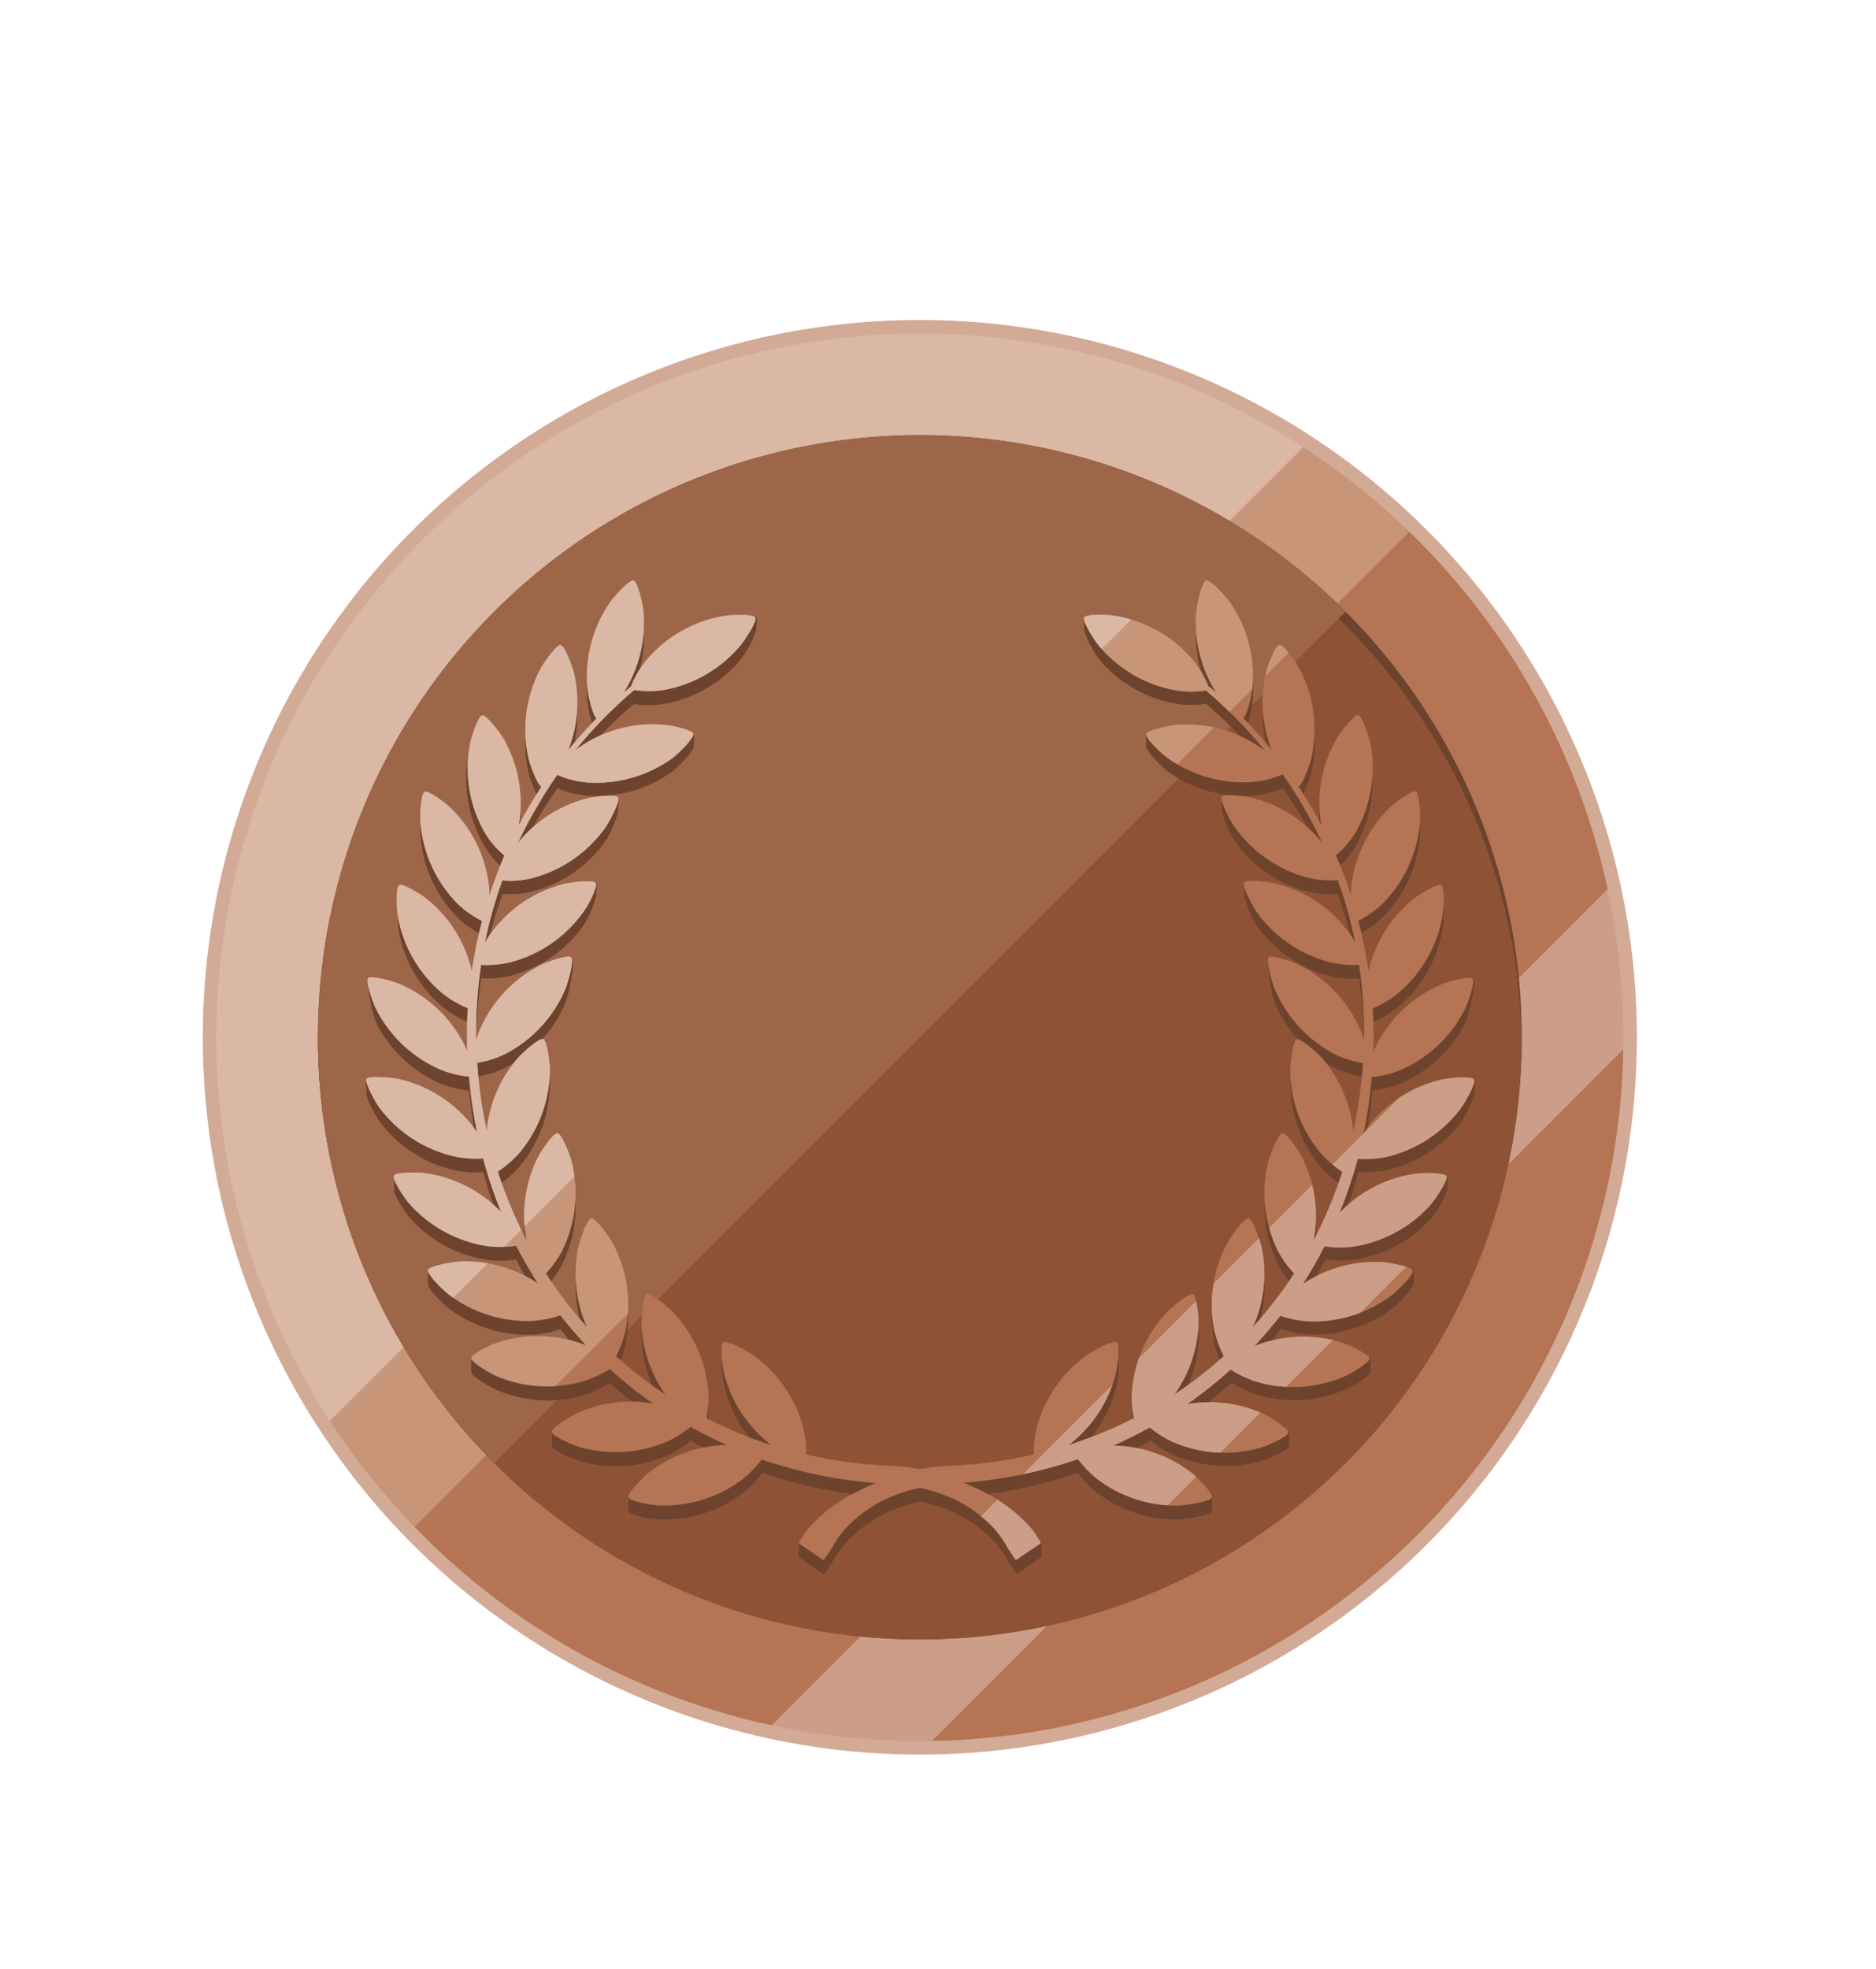 <svg xmlns="http://www.w3.org/2000/svg" xmlns:xlink="http://www.w3.org/1999/xlink" viewBox="16 0 248.55 260.8"><defs><style>.cls-1,.cls-14,.cls-2{fill:none;}.cls-1{clip-rule:evenodd;}.cls-10,.cls-11,.cls-13,.cls-2,.cls-3,.cls-5,.cls-6,.cls-7,.cls-8{fill-rule:evenodd;}.cls-2{clip-path:url(#clip-path);}.cls-3{fill:#b57453;}.cls-4{clip-path:url(#clip-path-2);}.cls-5{fill:#c99578;}.cls-6{fill:#cc9e87;}.cls-7{fill:#dab8a5;}.cls-8{fill:#6d432e;}.cls-9{clip-path:url(#clip-path-3);}.cls-10{fill:#8e5336;}.cls-11{fill:#9d6649;}.cls-12{clip-path:url(#clip-path-5);}.cls-13{fill:#d2aa95;}</style><clipPath id="clip-path"><path class="cls-1" d="M100,22.09a79.75,79.75,0,1,1-79.75,79.75A79.78,79.78,0,0,1,100,22.09Z"/></clipPath><clipPath id="clip-path-2" transform="translate(37.87 37.38)"><path class="cls-1" d="M100,5.89A94.11,94.11,0,1,1,5.89,100,94.16,94.16,0,0,1,100,5.89Z"/></clipPath><clipPath id="clip-path-3" transform="translate(37.87 37.38)"><path class="cls-1" d="M100,20.25A79.75,79.75,0,1,1,20.25,100,79.78,79.78,0,0,1,100,20.25Z"/></clipPath><clipPath id="clip-path-5" transform="translate(37.87 37.38)"><path class="cls-1" d="M139.28,54.35a17.11,17.11,0,0,1-2.63-10.87c.08-.92.74-3.88,1.29-4s2.58,2.11,3.11,2.86a17.16,17.16,0,0,1,3,11.46c-.07.85-.66,3.5-1.18,3.95q2,2,3.75,4.21a17.18,17.18,0,0,1-.79-10.11c.2-.89,1.23-3.75,1.79-3.82s2.3,2.42,2.72,3.23A17.21,17.21,0,0,1,151.88,63c-.19.85-1.13,3.48-1.71,3.79q1.62,2.46,3,5.09a17.21,17.21,0,0,1,2.06-11.43c.45-.8,2.28-3.22,2.84-3.12s1.48,3,1.64,3.89a17.18,17.18,0,0,1-2,11.68,12.33,12.33,0,0,1-2.58,3c.75,1.73,1.42,3.51,2,5.32,0-.33,0-.6,0-.79a17.24,17.24,0,0,1,5-10.72c.65-.65,3.06-2.49,3.57-2.25s.63,3.27.55,4.18a17.29,17.29,0,0,1-5,10.73,13.24,13.24,0,0,1-3.16,2.2,61,61,0,0,1,1.35,6.67,17.18,17.18,0,0,1,5.86-9.48c.71-.58,3.27-2.2,3.77-1.91s.32,3.32.15,4.22a17.19,17.19,0,0,1-6,10.21A13.55,13.55,0,0,1,160,96.19c.07,1.14.11,2.29.12,3.44,0,.76,0,1.52,0,2.27.14-.36.27-.67.37-.86A17.2,17.2,0,0,1,169.09,93c.84-.36,3.76-1.18,4.15-.76s-.64,3.27-1.05,4.09a17.23,17.23,0,0,1-8.67,8.08,13.86,13.86,0,0,1-3.65.87,63.68,63.68,0,0,1-1.06,7.4c.17-.28.32-.5.43-.65a17.21,17.21,0,0,1,9.95-6.44c.89-.21,3.91-.5,4.22,0s-1.2,3.11-1.75,3.84a17.16,17.16,0,0,1-9.95,6.44,14,14,0,0,1-3.7.24,60.29,60.29,0,0,1-2.4,7.13,17.19,17.19,0,0,1,9.95-5.16c.9-.14,3.93-.2,4.21.3s-1.43,3-2,3.69a17.25,17.25,0,0,1-10.41,5.67,14,14,0,0,1-3.75-.06,56.21,56.21,0,0,1-2.87,5,17.22,17.22,0,0,1,10.49-2.91c.91.05,3.9.58,4.07,1.13s-2,2.66-2.73,3.22a17.14,17.14,0,0,1-11.32,3.49,14.74,14.74,0,0,1-3.5-.72c-1.05,1.35-2.15,2.64-3.32,3.89l-.1.11a17.16,17.16,0,0,1,11.59-.45c.87.27,3.63,1.54,3.66,2.1s-2.6,2.09-3.45,2.44a17.23,17.23,0,0,1-11.84.55,15.2,15.2,0,0,1-3.12-1.52,57.55,57.55,0,0,1-5.72,4.57,17.24,17.24,0,0,1,10,1.26c.84.37,3.43,2,3.39,2.52s-2.83,1.77-3.71,2a17.26,17.26,0,0,1-11.82-.85,15.55,15.55,0,0,1-2.86-1.83q-2.35,1.31-4.83,2.4A17.29,17.29,0,0,1,136,157.68c.72.56,2.86,2.71,2.68,3.26s-3.16,1-4.08,1.07a17.24,17.24,0,0,1-11.28-3.64,15.26,15.26,0,0,1-2.38-2.5A61.86,61.86,0,0,1,105.86,159l.25.11c1,.43,2,.9,2.87,1.38a20.1,20.1,0,0,1,6,4.81l1,1.54a.16.16,0,0,1,0,.12.15.15,0,0,1-.06.11l-3.09,2.1a.17.17,0,0,1-.12,0,.14.14,0,0,1-.11-.06c-.27-.41-1-1.55-1-1.55a12.79,12.79,0,0,0-2.09-2.85A17.3,17.3,0,0,0,105,161.4a21,21,0,0,0-5-1.73,21.1,21.1,0,0,0-5,1.73,17.24,17.24,0,0,0-4.51,3.32,12.19,12.19,0,0,0-2.09,2.85l-1.06,1.55a.13.13,0,0,1-.1.06.16.16,0,0,1-.12,0l-3.09-2.1A.16.16,0,0,1,84,167a.13.13,0,0,1,0-.12l1-1.54a20.1,20.1,0,0,1,6-4.81c.9-.48,1.85-.95,2.87-1.38l.24-.11a62,62,0,0,1-15.07-3.12,14.85,14.85,0,0,1-2.38,2.5A17.22,17.22,0,0,1,65.47,162c-.91,0-3.91-.53-4.08-1.07s2-2.7,2.69-3.26A17.26,17.26,0,0,1,74.46,154q-2.49-1.09-4.83-2.4a15.55,15.55,0,0,1-2.86,1.83,17.26,17.26,0,0,1-11.82.85c-.88-.25-3.67-1.45-3.71-2s2.54-2.15,3.38-2.52a17.25,17.25,0,0,1,10-1.26,57.14,57.14,0,0,1-5.71-4.57,15,15,0,0,1-3.13,1.52A17.23,17.23,0,0,1,44,144.91c-.84-.35-3.47-1.87-3.44-2.44s2.78-1.83,3.65-2.1a17.16,17.16,0,0,1,11.59.45l-.1-.11c-1.16-1.25-2.27-2.54-3.32-3.89a14.67,14.67,0,0,1-3.49.72,17.17,17.17,0,0,1-11.33-3.49c-.73-.56-2.89-2.68-2.72-3.22s3.15-1.08,4.06-1.13a17.2,17.2,0,0,1,10.49,2.91c-1-1.62-2-3.28-2.87-5a14,14,0,0,1-3.75.06A17.25,17.25,0,0,1,32.33,122c-.6-.68-2.3-3.19-2-3.69s3.3-.44,4.21-.3a17.22,17.22,0,0,1,10,5.16,58.52,58.52,0,0,1-2.4-7.13,14.12,14.12,0,0,1-3.71-.24,17.16,17.16,0,0,1-10-6.44c-.55-.73-2-3.36-1.75-3.84s3.33-.18,4.22,0a17.14,17.14,0,0,1,10,6.44,6.42,6.42,0,0,1,.44.65,61.6,61.6,0,0,1-1.06-7.4,13.76,13.76,0,0,1-3.65-.87,17.2,17.2,0,0,1-8.67-8.08c-.42-.82-1.44-3.67-1.06-4.09s3.31.4,4.16.76A17.23,17.23,0,0,1,39.65,101c.09.19.22.5.36.86,0-.75,0-1.51,0-2.27,0-1.15,0-2.3.11-3.44a13.74,13.74,0,0,1-3.26-1.88,17.17,17.17,0,0,1-6-10.21c-.17-.9-.34-3.93.15-4.22s3.06,1.33,3.76,1.91a17.2,17.2,0,0,1,5.87,9.48A58.75,58.75,0,0,1,42,84.6a13.38,13.38,0,0,1-3.15-2.2,17.19,17.19,0,0,1-5-10.73c-.08-.91,0-3.94.54-4.18s2.92,1.6,3.57,2.25a17.14,17.14,0,0,1,5,10.72c0,.19,0,.46,0,.79.58-1.81,1.26-3.59,2-5.32a11.91,11.91,0,0,1-2.58-3,17.18,17.18,0,0,1-2-11.68c.16-.9,1.07-3.79,1.63-3.89s2.39,2.32,2.85,3.12a17.21,17.21,0,0,1,2,11.43q1.38-2.62,3-5.09c-.57-.31-1.52-2.94-1.71-3.79a17.22,17.22,0,0,1,1.54-11.75c.42-.81,2.15-3.3,2.71-3.23s1.6,2.93,1.8,3.82a17.18,17.18,0,0,1-.79,10.11q1.77-2.19,3.75-4.21c-.53-.45-1.11-3.1-1.19-3.95a17.22,17.22,0,0,1,3-11.46c.52-.75,2.55-3,3.1-2.86s1.21,3.1,1.3,4a17.24,17.24,0,0,1-2.63,10.87c.33-.29.67-.57,1-.85l0,0a13,13,0,0,1,1.95-3.38,17.22,17.22,0,0,1,10.28-5.93c.9-.16,3.93-.3,4.22.19s-1.36,3-2,3.75A17.19,17.19,0,0,1,66.07,54a12.82,12.82,0,0,1-3.91,0,59.42,59.42,0,0,0-7.83,8l.27-.21A17.22,17.22,0,0,1,66,58.59c.91.07,3.88.67,4,1.22S68,62.43,67.26,63a17.23,17.23,0,0,1-11.41,3.24,12,12,0,0,1-3.89-1,60.4,60.4,0,0,0-5.24,9.07,17.24,17.24,0,0,1,9.07-5.92c.89-.24,3.89-.65,4.22-.18s-1.09,3.16-1.61,3.91a17.22,17.22,0,0,1-9.72,6.79,12.11,12.11,0,0,1-4,.32,58.7,58.7,0,0,0-2.32,8.29,13.12,13.12,0,0,1,.68-1.13,17.22,17.22,0,0,1,9.79-6.69c.89-.23,3.9-.6,4.23-.13S56,82.65,55.42,83.4a17.19,17.19,0,0,1-9.79,6.69,14.11,14.11,0,0,1-3.77.32,60.83,60.83,0,0,0-.66,9.22c0,.29,0,.57,0,.86a10.47,10.47,0,0,1,.44-1.34,17.22,17.22,0,0,1,8.07-8.69c.82-.42,3.68-1.45,4.09-1.06s-.4,3.31-.75,4.16A17.21,17.21,0,0,1,45,102.24a13,13,0,0,1-3.65,1.14,60.29,60.29,0,0,0,1.27,9,17.2,17.2,0,0,1,4.1-9.61c.6-.69,2.85-2.73,3.38-2.53s.89,3.22.88,4.14a17.27,17.27,0,0,1-4.18,11.1,14.5,14.5,0,0,1-2.72,2.31,56.59,56.59,0,0,0,3.81,9.09A17.23,17.23,0,0,1,49.34,116c.41-.82,2.08-3.35,2.65-3.29s1.66,2.89,1.88,3.78a17.23,17.23,0,0,1-1.27,11.79,14.23,14.23,0,0,1-2.15,3,55.64,55.64,0,0,0,5.46,7.11,17.2,17.2,0,0,1-1.16-10.55c.18-.9,1.16-3.77,1.72-3.86s2.34,2.38,2.78,3.19A17.2,17.2,0,0,1,61,138.91a15,15,0,0,1-1.24,3.33,54.54,54.54,0,0,0,6.53,5.07,17.12,17.12,0,0,1-3.16-9.11c-.05-.92.17-3.95.7-4.17s2.86,1.72,3.48,2.39A17.18,17.18,0,0,1,72,147.33a16,16,0,0,1-.26,3.13A56.93,56.93,0,0,0,80.31,154a17.29,17.29,0,0,1-6.22-9.37c-.23-.89-.62-3.9-.15-4.22s3.15,1.1,3.89,1.63a17.23,17.23,0,0,1,6.74,9.75,15,15,0,0,1,.36,3.47,61.49,61.49,0,0,0,11,1.48,27.78,27.78,0,0,1,4.09.47,27.93,27.93,0,0,1,4.09-.47,61.72,61.72,0,0,0,11-1.48,15,15,0,0,1,.36-3.47,17.16,17.16,0,0,1,6.73-9.75c.75-.53,3.42-2,3.89-1.63s.08,3.33-.15,4.22a17.18,17.18,0,0,1-6.22,9.37,57,57,0,0,0,8.63-3.55,16.13,16.13,0,0,1-.27-3.13,17.23,17.23,0,0,1,4.64-10.91c.62-.67,3-2.61,3.49-2.39s.75,3.25.7,4.17a17.22,17.22,0,0,1-3.17,9.11,54.54,54.54,0,0,0,6.53-5.07,15,15,0,0,1-1.24-3.33,17.26,17.26,0,0,1,1.76-11.73c.43-.81,2.21-3.27,2.77-3.19s1.54,3,1.73,3.86a17.21,17.21,0,0,1-1.17,10.55,55.71,55.71,0,0,0,5.47-7.11,13.55,13.55,0,0,1-2.15-3,17.17,17.17,0,0,1-1.27-11.79c.22-.89,1.31-3.72,1.88-3.78s2.24,2.47,2.64,3.29a17.23,17.23,0,0,1,1.47,10.91,57.91,57.91,0,0,0,3.81-9.09,14.5,14.5,0,0,1-2.72-2.31,17.16,17.16,0,0,1-4.18-11.1c0-.92.34-3.93.87-4.14s2.79,1.84,3.38,2.53a17.28,17.28,0,0,1,4.11,9.61,61.61,61.61,0,0,0,1.27-9,13,13,0,0,1-3.66-1.14A17.24,17.24,0,0,1,147,93.56c-.36-.85-1.18-3.77-.76-4.16s3.27.64,4.09,1.06a17.19,17.19,0,0,1,8.08,8.69c.11.27.28.78.44,1.34,0-.29,0-.57,0-.86a59.57,59.57,0,0,0-.66-9.22,14,14,0,0,1-3.76-.32,17.21,17.21,0,0,1-9.8-6.69c-.53-.75-2-3.42-1.65-3.89s3.33-.1,4.22.13A17.19,17.19,0,0,1,157,86.33a11,11,0,0,1,.68,1.13,57.39,57.39,0,0,0-2.32-8.29,12.07,12.07,0,0,1-4-.32,17.18,17.18,0,0,1-9.72-6.79c-.53-.75-1.94-3.44-1.62-3.91s3.34-.06,4.22.18a17.2,17.2,0,0,1,9.07,5.92,59.55,59.55,0,0,0-5.24-9.07,12,12,0,0,1-3.88,1A17.23,17.23,0,0,1,132.81,63c-.75-.54-3-2.61-2.81-3.16s3.14-1.15,4.05-1.22a17.17,17.17,0,0,1,11.41,3.24l.28.21a60.1,60.1,0,0,0-7.84-8,12.75,12.75,0,0,1-3.9,0,17.22,17.22,0,0,1-10.28-5.93c-.59-.7-2.23-3.25-1.94-3.75s3.31-.35,4.22-.19a17.19,17.19,0,0,1,10.27,5.93,12.72,12.72,0,0,1,1.95,3.38l.05,0c.34.28.68.56,1,.85Z"/></clipPath></defs><g id="レイヤー_2" data-name="レイヤー 2"><g id="レイヤー_1-2" data-name="レイヤー 1"><path class="cls-3" d="M100,5.89A94.11,94.11,0,1,1,5.89,100,94.16,94.16,0,0,1,100,5.89Z" transform="translate(37.87 37.38)"/><g class="cls-4"><polygon class="cls-5" points="205.91 67.23 139.26 0.57 0 139.83 66.66 206.49 205.91 67.23 205.91 67.23"/><polygon class="cls-6" points="248.52 121.53 236.87 109.88 97.61 249.14 109.26 260.8 248.52 121.53 248.52 121.53"/><polygon class="cls-7" points="194.66 53.23 141.42 0 2.16 139.26 55.4 192.5 194.66 53.23 194.66 53.23"/></g><path class="cls-8" d="M100,20.25A79.75,79.75,0,1,1,20.25,100,79.78,79.78,0,0,1,100,20.25Z" transform="translate(37.87 37.38)"/><g class="cls-9"><path class="cls-10" d="M100,22.09a79.75,79.75,0,1,1-79.75,79.75A79.78,79.78,0,0,1,100,22.09Z" transform="translate(37.87 37.38)"/></g><g class="cls-9"><polygon class="cls-11" points="208.03 67.23 148.68 7.88 9.42 147.14 68.77 206.49 208.03 67.23 208.03 67.23"/></g><path class="cls-8" d="M137.13,53.13c.48.75,1,1,.56-.11a17,17,0,0,1-1-7.71c.08-.91.74-3.87,1.29-4s2.58,2.11,3.11,2.86a17.19,17.19,0,0,1,3,11.46,15.34,15.34,0,0,1-.69,3c-.16.45,2.72,3.64,2.53,2.87a17.2,17.2,0,0,1-.06-7.82c.2-.9,1.23-3.75,1.79-3.82s2.3,2.41,2.72,3.23a17.21,17.21,0,0,1,1.53,11.75A14.91,14.91,0,0,1,150.67,68c-.18.32,1.58,4,2.5,5.72a17.21,17.21,0,0,1,2.06-11.43c.45-.8,2.28-3.22,2.84-3.12s1.48,3,1.64,3.89a17.19,17.19,0,0,1-2,11.68,12.33,12.33,0,0,1-2.58,3q1.13,2.6,2,5.32c0-.33,0-.61,0-.8a17.29,17.29,0,0,1,5-10.72c.65-.64,3.06-2.49,3.57-2.24s.63,3.27.55,4.18a17.24,17.24,0,0,1-5,10.72,13.27,13.27,0,0,1-3.16,2.21,60.57,60.57,0,0,1,1.35,6.67,17.15,17.15,0,0,1,5.86-9.48c.71-.58,3.27-2.2,3.77-1.91s.32,3.32.15,4.22a17.22,17.22,0,0,1-6,10.21A13.89,13.89,0,0,1,160,98c.07,1.14.11,2.28.12,3.44,0,.76,0,1.51,0,2.26a9,9,0,0,1,.37-.85,17.15,17.15,0,0,1,8.67-8.08c.84-.36,3.83-2.84,4.22-2.42s-.71,4.93-1.12,5.74a17.19,17.19,0,0,1-8.67,8.08,13.85,13.85,0,0,1-3.65.88,63.68,63.68,0,0,1-1.06,7.4c.17-.28.32-.51.43-.66a17.26,17.26,0,0,1,9.95-6.44c.71-.16,4.26-1.67,4.26-1.67s0,1.4,0,1.65a15.45,15.45,0,0,1-1.75,3.84,17.21,17.21,0,0,1-9.95,6.44,14.07,14.07,0,0,1-3.7.23,60.44,60.44,0,0,1-2.4,7.14,17.2,17.2,0,0,1,9.95-5.17c.69-.1,4.23-1.33,4.23-1.33s0,1.39,0,1.63a12.52,12.52,0,0,1-2,3.7,17.18,17.18,0,0,1-10.41,5.66,13.58,13.58,0,0,1-3.75-.06,54.83,54.83,0,0,1-2.87,5,17.15,17.15,0,0,1,10.49-2.9,40.79,40.79,0,0,0,4.07-.71s0,1.6,0,1.83c-.07.57-2,2.67-2.73,3.22a17.21,17.21,0,0,1-11.32,3.5,14.32,14.32,0,0,1-3.5-.73c-1.05,1.35-2.15,2.65-3.32,3.9l-.1.1a17.28,17.28,0,0,1,11.59-.45,34.17,34.17,0,0,0,3.66.27s0,1.62,0,1.84c0,.57-2.6,2.08-3.45,2.44a17.23,17.23,0,0,1-11.84.55,15.3,15.3,0,0,1-3.12-1.53,57.65,57.65,0,0,1-5.72,4.58,17.08,17.08,0,0,1,10,1.26,33.52,33.52,0,0,0,3.39.68s0,1.61,0,1.84c0,.57-2.83,1.76-3.71,2a17.15,17.15,0,0,1-11.82-.85,15,15,0,0,1-2.86-1.83q-2.35,1.32-4.83,2.41A17.16,17.16,0,0,1,136,159.52c.4.31,2.68,1.42,2.68,1.42a13.83,13.83,0,0,1,0,1.83c-.17.54-3.16,1-4.08,1.08a17.24,17.24,0,0,1-11.28-3.64,15.79,15.79,0,0,1-2.38-2.51,61.4,61.4,0,0,1-15.07,3.13l.25.1c1,.44,2,.9,2.87,1.39,2.6,1.4,5.7,2.86,7.11,4.58,0,0,0,1.43.06,1.81a.17.17,0,0,1-.07.14L112.93,171a.17.17,0,0,1-.12,0,.14.14,0,0,1-.11-.07l-1-1.54a12.79,12.79,0,0,0-2.09-2.85,17.3,17.3,0,0,0-4.52-3.32,20.52,20.52,0,0,0-5-1.73,20.67,20.67,0,0,0-5,1.73,17.24,17.24,0,0,0-4.51,3.32,12.19,12.19,0,0,0-2.09,2.85L87.36,171a.14.14,0,0,1-.1.07.16.16,0,0,1-.12,0L84,168.85a.13.13,0,0,1-.07-.14c0-.38.06-1.79.06-1.79s4.51-3.2,7.11-4.6c.9-.49,1.85-.95,2.87-1.39l.24-.1a61.5,61.5,0,0,1-15.07-3.13,15.36,15.36,0,0,1-2.38,2.51,17.22,17.22,0,0,1-11.28,3.64c-.91,0-3.91-.54-4.08-1.08a12.26,12.26,0,0,1,0-1.83s2.34-1.16,2.69-1.42a17.14,17.14,0,0,1,10.38-3.65q-2.49-1.1-4.83-2.41a15,15,0,0,1-2.86,1.83,17.15,17.15,0,0,1-11.82.85c-.88-.25-3.67-1.44-3.71-2,0-.15,0-1.84,0-1.84a26.92,26.92,0,0,0,3.38-.68,17.09,17.09,0,0,1,10-1.26,58.7,58.7,0,0,1-5.71-4.58,15.1,15.1,0,0,1-3.13,1.53A17.23,17.23,0,0,1,44,146.75c-.84-.36-3.47-1.87-3.44-2.44,0-.22,0-1.84,0-1.84a34,34,0,0,0,3.65-.27,17.28,17.28,0,0,1,11.59.45l-.1-.1q-1.74-1.87-3.32-3.9a14.25,14.25,0,0,1-3.49.73,17.23,17.23,0,0,1-11.33-3.5c-.73-.55-2.89-2.67-2.72-3.22,0-.17,0-1.83,0-1.83a40.52,40.52,0,0,0,4.06.71,17.13,17.13,0,0,1,10.49,2.9q-1.55-2.41-2.87-5a13.57,13.57,0,0,1-3.75.06,17.18,17.18,0,0,1-10.41-5.66c-.6-.69-2.19-3.16-2-3.7v-1.83s3.51,1.43,4.21,1.53a17.23,17.23,0,0,1,10,5.17,59.26,59.26,0,0,1-2.4-7.14,14.15,14.15,0,0,1-3.71-.23,17.21,17.21,0,0,1-10-6.44c-.55-.73-2-3.36-1.75-3.84,0-.15-.23-1.79,0-1.84,1-.16,3.51,1.7,4.22,1.86a17.19,17.19,0,0,1,10,6.44,6.77,6.77,0,0,1,.44.66,61.89,61.89,0,0,1-1.06-7.4,13.76,13.76,0,0,1-3.65-.88,17.15,17.15,0,0,1-8.67-8.08c-.42-.81-1.44-5.5-1.06-5.92.09-.09,3.49,2.32,4.16,2.6a17.19,17.19,0,0,1,8.67,8.08c.09.19.22.49.36.85,0-.75,0-1.5,0-2.26,0-1.16,0-2.3.11-3.44a14.09,14.09,0,0,1-3.26-1.88,17.2,17.2,0,0,1-6-10.21c-.17-.9-.34-5.77.15-6.06s3.06,3.17,3.76,3.75a17.17,17.17,0,0,1,5.87,9.48A58.31,58.31,0,0,1,42,86.44a13.41,13.41,0,0,1-3.15-2.21,17.14,17.14,0,0,1-5-10.72c-.08-.91-.08-5.34.44-5.58s3,3,3.67,3.64a17.19,17.19,0,0,1,5,10.72c0,.19,0,.47,0,.8a56.53,56.53,0,0,1,2-5.32,11.91,11.91,0,0,1-2.58-3A17.48,17.48,0,0,1,40.13,63c.16-.9,1.31-5.57,1.87-5.67s2.38,4.16,2.84,5a17.21,17.21,0,0,1,2,11.43q1.38-2.62,3-5.09c-.57-.31-1.52-2.94-1.71-3.79a17.22,17.22,0,0,1,1.54-11.75c.42-.82,2.15-3.31,2.71-3.23s1.6,2.92,1.8,3.82a17.32,17.32,0,0,1,0,7.65c-.2.83,2.54-2.54,2.49-2.68a16.58,16.58,0,0,1-.7-3,17.25,17.25,0,0,1,3-11.46c.52-.75,2.55-3,3.1-2.86s1.21,3.11,1.3,4a17.25,17.25,0,0,1-1.2,8.1c-.39,1,.13.67.56,0a15.44,15.44,0,0,1,1-1.48A17.25,17.25,0,0,1,74.07,46c.7-.13,3.23-1.83,4.22-1.65.28.06,0,1.45,0,1.84a14.85,14.85,0,0,1-2,3.75,17.24,17.24,0,0,1-10.27,5.93,13.14,13.14,0,0,1-3.91,0,58.84,58.84,0,0,0-7.83,8,2.93,2.93,0,0,1,.27-.21A17.22,17.22,0,0,1,66,60.43c.67,0,3.49-1.5,4-.62.22.36,0,1.36,0,1.83s-2.06,2.63-2.8,3.17A17.22,17.22,0,0,1,55.85,68,11.78,11.78,0,0,1,52,67a59.91,59.91,0,0,0-5.24,9.07,17.26,17.26,0,0,1,9.07-5.93c.6-.16,3.28-1.53,4.22-2,.07,0,0,1.57,0,1.84a13.81,13.81,0,0,1-1.61,3.9,17.19,17.19,0,0,1-9.72,6.8,12.11,12.11,0,0,1-4,.31,59.08,59.08,0,0,0-2.32,8.29c.26-.47.52-.89.68-1.12a17.22,17.22,0,0,1,9.79-6.69c.73-.19,3.28-2.12,4.23-2,.21,0,0,1.55,0,1.84a14.78,14.78,0,0,1-1.66,3.88,17.21,17.21,0,0,1-9.79,6.7,13.73,13.73,0,0,1-3.77.31,61.06,61.06,0,0,0-.66,9.23c0,.28,0,.57,0,.86a10.72,10.72,0,0,1,.44-1.35,17.24,17.24,0,0,1,8.07-8.68c.82-.42,3.75-3.35,4.09-2.9.63.82-.4,5.15-.75,6A17.19,17.19,0,0,1,45,104.08a13.69,13.69,0,0,1-3.65,1.14,60.47,60.47,0,0,0,1.27,9,17.2,17.2,0,0,1,4.1-9.61c.6-.7,2.85-2.73,3.38-2.53s.89,3.22.88,4.13a17.27,17.27,0,0,1-4.18,11.1,14.52,14.52,0,0,1-2.72,2.32,56.49,56.49,0,0,0,3.81,9.08,17.19,17.19,0,0,1,1.46-10.9c.41-.83,2.08-3.36,2.65-3.3s1.66,2.89,1.88,3.78a17.26,17.26,0,0,1-1.27,11.8,14.49,14.49,0,0,1-2.15,3,56.35,56.35,0,0,0,5.46,7.11,17.23,17.23,0,0,1-1.16-10.56c.18-.89,1.16-3.77,1.72-3.85s2.34,2.38,2.78,3.18A17.21,17.21,0,0,1,61,140.74a15.1,15.1,0,0,1-1.24,3.34,55.58,55.58,0,0,0,6.53,5.07A17.15,17.15,0,0,1,63.13,140c-.05-.91.17-3.94.7-4.16s2.86,1.71,3.48,2.38A17.23,17.23,0,0,1,72,149.17a16,16,0,0,1-.26,3.13,55.88,55.88,0,0,0,8.62,3.54,17.21,17.21,0,0,1-6.22-9.37c-.23-.88-.62-3.89-.15-4.22s3.15,1.11,3.89,1.64a17.23,17.23,0,0,1,6.74,9.75,15,15,0,0,1,.36,3.47,60.6,60.6,0,0,0,11,1.47,27.76,27.76,0,0,1,4.09.48,27.92,27.92,0,0,1,4.09-.48,60.83,60.83,0,0,0,11-1.47,15,15,0,0,1,.36-3.47,17.16,17.16,0,0,1,6.73-9.75c.75-.53,3.42-2,3.89-1.64s.08,3.34-.15,4.22a17.11,17.11,0,0,1-6.22,9.37,56,56,0,0,0,8.63-3.54,16.13,16.13,0,0,1-.27-3.13,17.28,17.28,0,0,1,4.64-10.92c.62-.67,3-2.61,3.49-2.38s.75,3.25.7,4.16a17.25,17.25,0,0,1-3.17,9.12,55.58,55.58,0,0,0,6.53-5.07,15.1,15.1,0,0,1-1.24-3.34A17.27,17.27,0,0,1,140.82,129c.43-.8,2.21-3.27,2.77-3.18s1.54,3,1.73,3.85a17.24,17.24,0,0,1-1.17,10.56,56.42,56.42,0,0,0,5.47-7.11,13.78,13.78,0,0,1-2.15-3,17.2,17.2,0,0,1-1.27-11.8c.22-.89,1.31-3.72,1.88-3.78s2.24,2.47,2.64,3.3a17.19,17.19,0,0,1,1.47,10.9,57.41,57.41,0,0,0,3.81-9.08,14.52,14.52,0,0,1-2.72-2.32,17.16,17.16,0,0,1-4.18-11.1c0-.91.34-3.93.87-4.13s2.79,1.83,3.38,2.53a17.28,17.28,0,0,1,4.11,9.61,61.8,61.8,0,0,0,1.27-9,13.65,13.65,0,0,1-3.66-1.14A17.22,17.22,0,0,1,147,95.39c-.36-.84-1.18-5.6-.76-6s3.27,2.48,4.09,2.9a17.21,17.21,0,0,1,8.08,8.68c.11.28.28.78.44,1.35,0-.29,0-.58,0-.86a59.79,59.79,0,0,0-.66-9.23,13.65,13.65,0,0,1-3.76-.31,17.23,17.23,0,0,1-9.8-6.7A14.48,14.48,0,0,1,143,81.35c0-.51,0-1.84,0-1.84s3.5,1.78,4.22,2A17.19,17.19,0,0,1,157,88.17a11.78,11.78,0,0,1,.68,1.12A57.75,57.75,0,0,0,155.36,81a12.07,12.07,0,0,1-4-.31,17.15,17.15,0,0,1-9.72-6.8,13.15,13.15,0,0,1-1.62-3.9c0-.52,0-1.84,0-1.84s3.54,1.83,4.22,2a17.22,17.22,0,0,1,9.07,5.93A59.07,59.07,0,0,0,148.1,67a11.72,11.72,0,0,1-3.88,1,17.22,17.22,0,0,1-11.41-3.23c-.75-.54-2.72-2.6-2.81-3.17a13.26,13.26,0,0,1,0-1.83s3.55.65,4.05.62a17.17,17.17,0,0,1,11.41,3.24l.28.21a59.51,59.51,0,0,0-7.84-8,13.08,13.08,0,0,1-3.9,0,17.27,17.27,0,0,1-10.28-5.93,14.48,14.48,0,0,1-1.94-3.75,15.2,15.2,0,0,1,0-1.84S125.29,45.86,126,46a17.23,17.23,0,0,1,10.27,5.92,13.18,13.18,0,0,1,.86,1.22Z" transform="translate(37.87 37.38)"/><path class="cls-3" d="M139.28,54.35a17.11,17.11,0,0,1-2.63-10.87c.08-.92.74-3.88,1.29-4s2.58,2.11,3.11,2.86a17.16,17.16,0,0,1,3,11.46c-.07.85-.66,3.5-1.18,3.95q2,2,3.75,4.21a17.18,17.18,0,0,1-.79-10.11c.2-.89,1.23-3.75,1.79-3.82s2.3,2.42,2.72,3.23A17.21,17.21,0,0,1,151.88,63c-.19.85-1.13,3.48-1.71,3.79q1.62,2.46,3,5.09a17.21,17.21,0,0,1,2.06-11.43c.45-.8,2.28-3.22,2.84-3.12s1.48,3,1.64,3.89a17.18,17.18,0,0,1-2,11.68,12.33,12.33,0,0,1-2.58,3c.75,1.73,1.42,3.51,2,5.32,0-.33,0-.6,0-.79a17.24,17.24,0,0,1,5-10.72c.65-.65,3.06-2.49,3.57-2.25s.63,3.27.55,4.18a17.29,17.29,0,0,1-5,10.73,13.24,13.24,0,0,1-3.16,2.2,61,61,0,0,1,1.35,6.67,17.18,17.18,0,0,1,5.86-9.48c.71-.58,3.27-2.2,3.77-1.91s.32,3.32.15,4.22a17.19,17.19,0,0,1-6,10.21A13.55,13.55,0,0,1,160,96.19c.07,1.14.11,2.29.12,3.44,0,.76,0,1.52,0,2.27.14-.36.27-.67.37-.86A17.2,17.2,0,0,1,169.09,93c.84-.36,3.76-1.18,4.15-.76s-.64,3.27-1.05,4.09a17.23,17.23,0,0,1-8.67,8.08,13.86,13.86,0,0,1-3.65.87,63.68,63.68,0,0,1-1.06,7.4c.17-.28.32-.5.43-.65a17.21,17.21,0,0,1,9.95-6.44c.89-.21,3.91-.5,4.22,0s-1.2,3.11-1.75,3.84a17.16,17.16,0,0,1-9.95,6.44,14,14,0,0,1-3.7.24,60.29,60.29,0,0,1-2.4,7.13,17.19,17.19,0,0,1,9.95-5.16c.9-.14,3.93-.2,4.21.3s-1.43,3-2,3.69a17.25,17.25,0,0,1-10.41,5.67,14,14,0,0,1-3.75-.06,56.21,56.21,0,0,1-2.87,5,17.22,17.22,0,0,1,10.49-2.91c.91.05,3.9.58,4.07,1.13s-2,2.66-2.73,3.22a17.14,17.14,0,0,1-11.32,3.49,14.74,14.74,0,0,1-3.5-.72c-1.05,1.35-2.15,2.64-3.32,3.89l-.1.11a17.16,17.16,0,0,1,11.59-.45c.87.27,3.63,1.54,3.66,2.1s-2.6,2.09-3.45,2.44a17.23,17.23,0,0,1-11.84.55,15.2,15.2,0,0,1-3.12-1.52,57.55,57.55,0,0,1-5.72,4.57,17.24,17.24,0,0,1,10,1.26c.84.37,3.43,2,3.39,2.52s-2.83,1.77-3.71,2a17.26,17.26,0,0,1-11.82-.85,15.55,15.55,0,0,1-2.86-1.83q-2.35,1.31-4.83,2.4A17.29,17.29,0,0,1,136,157.68c.72.56,2.86,2.71,2.68,3.26s-3.16,1-4.08,1.07a17.24,17.24,0,0,1-11.28-3.64,15.26,15.26,0,0,1-2.38-2.5A61.86,61.86,0,0,1,105.86,159l.25.11c1,.43,2,.9,2.87,1.38a20.1,20.1,0,0,1,6,4.81l1,1.54a.16.16,0,0,1,0,.12.15.15,0,0,1-.06.11l-3.09,2.1a.17.17,0,0,1-.12,0,.14.14,0,0,1-.11-.06c-.27-.41-1-1.55-1-1.55a12.79,12.79,0,0,0-2.09-2.85A17.3,17.3,0,0,0,105,161.4a21,21,0,0,0-5-1.73,21.1,21.1,0,0,0-5,1.73,17.24,17.24,0,0,0-4.51,3.32,12.19,12.19,0,0,0-2.09,2.85l-1.06,1.55a.13.13,0,0,1-.1.06.16.16,0,0,1-.12,0l-3.09-2.1A.16.16,0,0,1,84,167a.13.13,0,0,1,0-.12l1-1.54a20.1,20.1,0,0,1,6-4.81c.9-.48,1.85-.95,2.87-1.38l.24-.11a62,62,0,0,1-15.07-3.12,14.85,14.85,0,0,1-2.38,2.5A17.22,17.22,0,0,1,65.47,162c-.91,0-3.91-.53-4.08-1.07s2-2.7,2.69-3.26A17.26,17.26,0,0,1,74.46,154q-2.49-1.09-4.83-2.4a15.55,15.55,0,0,1-2.86,1.83,17.26,17.26,0,0,1-11.82.85c-.88-.25-3.67-1.45-3.71-2s2.54-2.15,3.38-2.52a17.25,17.25,0,0,1,10-1.26,57.14,57.14,0,0,1-5.71-4.57,15,15,0,0,1-3.13,1.52A17.23,17.23,0,0,1,44,144.91c-.84-.35-3.47-1.87-3.44-2.44s2.78-1.83,3.65-2.1a17.16,17.16,0,0,1,11.59.45l-.1-.11c-1.16-1.25-2.27-2.54-3.32-3.89a14.67,14.67,0,0,1-3.49.72,17.17,17.17,0,0,1-11.33-3.49c-.73-.56-2.89-2.68-2.72-3.22s3.15-1.08,4.06-1.13a17.2,17.2,0,0,1,10.49,2.91c-1-1.62-2-3.28-2.87-5a14,14,0,0,1-3.75.06A17.25,17.25,0,0,1,32.33,122c-.6-.68-2.3-3.19-2-3.69s3.3-.44,4.21-.3a17.22,17.22,0,0,1,10,5.16,58.52,58.52,0,0,1-2.4-7.13,14.12,14.12,0,0,1-3.71-.24,17.16,17.16,0,0,1-10-6.44c-.55-.73-2-3.36-1.75-3.84s3.33-.18,4.22,0a17.14,17.14,0,0,1,10,6.44,6.42,6.42,0,0,1,.44.65,61.6,61.6,0,0,1-1.06-7.4,13.76,13.76,0,0,1-3.65-.87,17.2,17.2,0,0,1-8.67-8.08c-.42-.82-1.44-3.67-1.06-4.09s3.31.4,4.16.76A17.23,17.23,0,0,1,39.65,101c.09.19.22.5.36.86,0-.75,0-1.51,0-2.27,0-1.15,0-2.3.11-3.44a13.74,13.74,0,0,1-3.26-1.88,17.17,17.17,0,0,1-6-10.21c-.17-.9-.34-3.93.15-4.22s3.06,1.33,3.76,1.91a17.2,17.2,0,0,1,5.87,9.48A58.75,58.75,0,0,1,42,84.6a13.38,13.38,0,0,1-3.15-2.2,17.19,17.19,0,0,1-5-10.73c-.08-.91,0-3.94.54-4.18s2.92,1.6,3.57,2.25a17.14,17.14,0,0,1,5,10.72c0,.19,0,.46,0,.79.58-1.81,1.26-3.59,2-5.32a11.91,11.91,0,0,1-2.58-3,17.18,17.18,0,0,1-2-11.68c.16-.9,1.07-3.79,1.63-3.89s2.39,2.32,2.85,3.12a17.21,17.21,0,0,1,2,11.43q1.38-2.62,3-5.09c-.57-.31-1.52-2.94-1.71-3.79a17.22,17.22,0,0,1,1.54-11.75c.42-.81,2.15-3.3,2.71-3.23s1.6,2.93,1.8,3.82a17.18,17.18,0,0,1-.79,10.11q1.77-2.19,3.75-4.21c-.53-.45-1.11-3.1-1.19-3.95a17.22,17.22,0,0,1,3-11.46c.52-.75,2.55-3,3.1-2.86s1.21,3.1,1.3,4a17.24,17.24,0,0,1-2.63,10.87c.33-.29.67-.57,1-.85l0,0a13,13,0,0,1,1.95-3.38,17.22,17.22,0,0,1,10.28-5.93c.9-.16,3.93-.3,4.22.19s-1.36,3-2,3.75A17.19,17.19,0,0,1,66.07,54a12.82,12.82,0,0,1-3.91,0,59.42,59.42,0,0,0-7.83,8l.27-.21A17.22,17.22,0,0,1,66,58.59c.91.07,3.88.67,4,1.22S68,62.43,67.26,63a17.23,17.23,0,0,1-11.41,3.24,12,12,0,0,1-3.89-1,60.4,60.4,0,0,0-5.24,9.07,17.24,17.24,0,0,1,9.07-5.92c.89-.24,3.89-.65,4.22-.18s-1.09,3.16-1.61,3.91a17.22,17.22,0,0,1-9.72,6.79,12.11,12.11,0,0,1-4,.32,58.7,58.7,0,0,0-2.32,8.29,13.12,13.12,0,0,1,.68-1.13,17.22,17.22,0,0,1,9.79-6.69c.89-.23,3.9-.6,4.23-.13S56,82.65,55.42,83.4a17.19,17.19,0,0,1-9.79,6.69,14.11,14.11,0,0,1-3.77.32,60.83,60.83,0,0,0-.66,9.22c0,.29,0,.57,0,.86a10.47,10.47,0,0,1,.44-1.34,17.22,17.22,0,0,1,8.07-8.69c.82-.42,3.68-1.45,4.09-1.06s-.4,3.31-.75,4.16A17.21,17.21,0,0,1,45,102.24a13,13,0,0,1-3.65,1.14,60.29,60.29,0,0,0,1.27,9,17.2,17.2,0,0,1,4.1-9.61c.6-.69,2.85-2.73,3.38-2.53s.89,3.22.88,4.14a17.27,17.27,0,0,1-4.18,11.1,14.5,14.5,0,0,1-2.72,2.31,56.59,56.59,0,0,0,3.81,9.09A17.23,17.23,0,0,1,49.34,116c.41-.82,2.08-3.35,2.65-3.29s1.66,2.89,1.88,3.78a17.23,17.23,0,0,1-1.27,11.79,14.23,14.23,0,0,1-2.15,3,55.64,55.64,0,0,0,5.46,7.11,17.2,17.2,0,0,1-1.16-10.55c.18-.9,1.16-3.77,1.72-3.86s2.34,2.38,2.78,3.19A17.2,17.2,0,0,1,61,138.91a15,15,0,0,1-1.24,3.33,54.54,54.54,0,0,0,6.53,5.07,17.12,17.12,0,0,1-3.16-9.11c-.05-.92.17-3.95.7-4.17s2.86,1.72,3.48,2.39A17.18,17.18,0,0,1,72,147.33a16,16,0,0,1-.26,3.13A56.93,56.93,0,0,0,80.31,154a17.29,17.29,0,0,1-6.22-9.37c-.23-.89-.62-3.9-.15-4.22s3.15,1.1,3.89,1.63a17.23,17.23,0,0,1,6.74,9.75,15,15,0,0,1,.36,3.47,61.49,61.49,0,0,0,11,1.48,27.78,27.78,0,0,1,4.09.47,27.93,27.93,0,0,1,4.09-.47,61.72,61.72,0,0,0,11-1.48,15,15,0,0,1,.36-3.47,17.16,17.16,0,0,1,6.73-9.75c.75-.53,3.42-2,3.89-1.63s.08,3.33-.15,4.22a17.18,17.18,0,0,1-6.22,9.37,57,57,0,0,0,8.63-3.55,16.13,16.13,0,0,1-.27-3.13,17.23,17.23,0,0,1,4.64-10.91c.62-.67,3-2.61,3.49-2.39s.75,3.25.7,4.17a17.22,17.22,0,0,1-3.17,9.11,54.54,54.54,0,0,0,6.53-5.07,15,15,0,0,1-1.24-3.33,17.26,17.26,0,0,1,1.76-11.73c.43-.81,2.21-3.27,2.77-3.19s1.54,3,1.73,3.86a17.21,17.21,0,0,1-1.17,10.55,55.71,55.71,0,0,0,5.47-7.11,13.55,13.55,0,0,1-2.15-3,17.17,17.17,0,0,1-1.27-11.79c.22-.89,1.31-3.72,1.88-3.78s2.24,2.47,2.64,3.29a17.23,17.23,0,0,1,1.47,10.91,57.91,57.91,0,0,0,3.81-9.09,14.5,14.5,0,0,1-2.72-2.31,17.16,17.16,0,0,1-4.18-11.1c0-.92.34-3.93.87-4.14s2.79,1.84,3.38,2.53a17.28,17.28,0,0,1,4.11,9.61,61.61,61.61,0,0,0,1.27-9,13,13,0,0,1-3.66-1.14A17.24,17.24,0,0,1,147,93.56c-.36-.85-1.18-3.77-.76-4.16s3.27.64,4.09,1.06a17.19,17.19,0,0,1,8.08,8.69c.11.27.28.78.44,1.34,0-.29,0-.57,0-.86a59.57,59.57,0,0,0-.66-9.22,14,14,0,0,1-3.76-.32,17.21,17.21,0,0,1-9.8-6.69c-.53-.75-2-3.42-1.65-3.89s3.33-.1,4.22.13A17.19,17.19,0,0,1,157,86.33a11,11,0,0,1,.68,1.13,57.39,57.39,0,0,0-2.32-8.29,12.07,12.07,0,0,1-4-.32,17.18,17.18,0,0,1-9.72-6.79c-.53-.75-1.94-3.44-1.62-3.91s3.34-.06,4.22.18a17.2,17.2,0,0,1,9.07,5.92,59.55,59.55,0,0,0-5.24-9.07,12,12,0,0,1-3.88,1A17.23,17.23,0,0,1,132.81,63c-.75-.54-3-2.61-2.81-3.16s3.14-1.15,4.05-1.22a17.17,17.17,0,0,1,11.41,3.24l.28.21a60.1,60.1,0,0,0-7.84-8,12.75,12.75,0,0,1-3.9,0,17.22,17.22,0,0,1-10.28-5.93c-.59-.7-2.23-3.25-1.94-3.75s3.31-.35,4.22-.19a17.19,17.19,0,0,1,10.27,5.93,12.72,12.72,0,0,1,1.95,3.38l.05,0c.34.28.68.56,1,.85Z" transform="translate(37.87 37.38)"/><g class="cls-12"><polygon class="cls-5" points="205.95 67.23 139.29 0.57 0.03 139.83 66.69 206.49 205.95 67.23 205.95 67.23"/><polygon class="cls-6" points="248.55 121.53 236.9 109.88 97.64 249.14 109.29 260.8 248.55 121.53 248.55 121.53"/><polygon class="cls-7" points="194.69 53.23 141.46 0 2.19 139.26 55.43 192.5 194.69 53.23 194.69 53.23"/></g><path class="cls-13" d="M100,5a95,95,0,1,0,95,95A95,95,0,0,0,100,5Zm0,1.79A93.21,93.21,0,1,1,6.79,100,93.25,93.25,0,0,1,100,6.79Z" transform="translate(37.87 37.38)"/><rect class="cls-14" x="37.87" y="37.38" width="200" height="200"/></g></g></svg>